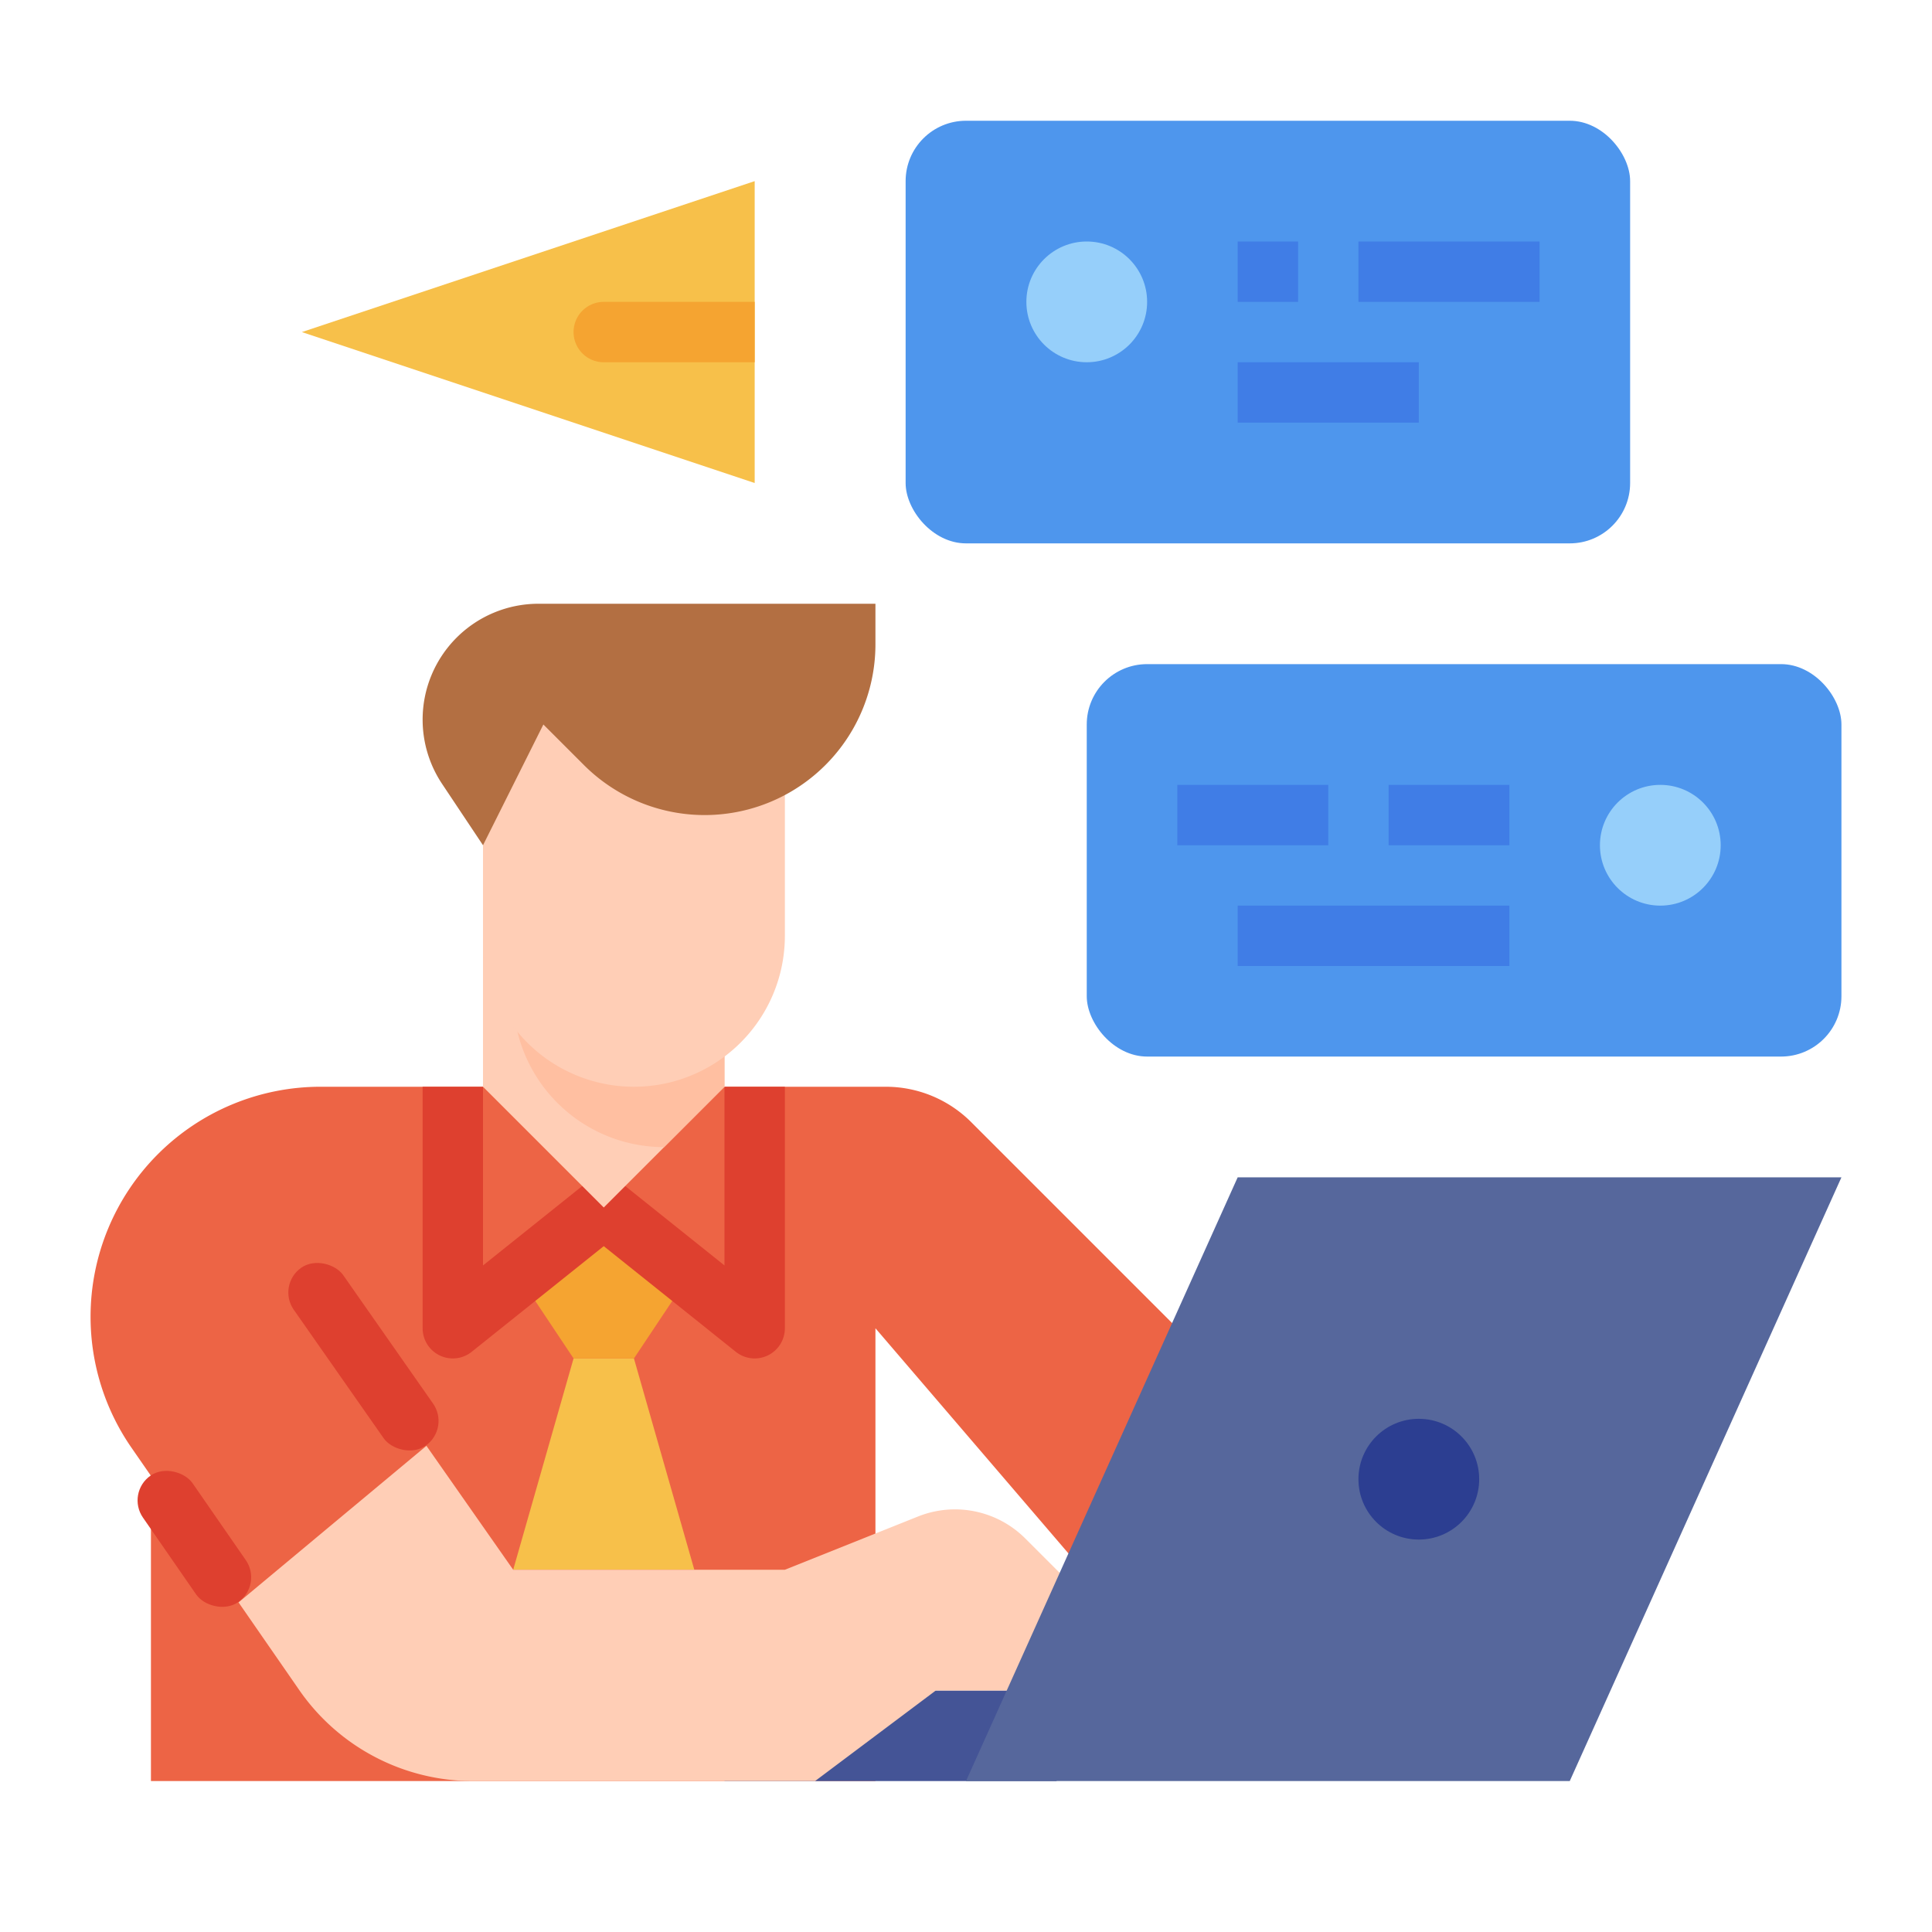 <svg xmlns="http://www.w3.org/2000/svg" id="flat" height="512" viewBox="0 0 512 512" width="512"><path d="m232 472v-120l61.831 72.136 23.619-66.686-60.077-60.077a32 32 0 0 0 -22.627-9.373h-149.787a60.958 60.958 0 0 0 -60.958 60.958v0a60.958 60.958 0 0 0 10.839 34.698l5.161 7.455v80.889z" fill="#ed6445"></path><rect fill="#de402f" height="40.792" rx="8" transform="matrix(.822 -.569 .569 .822 -222.996 101.903)" width="16" x="43.61" y="387.485"></rect><rect fill="#de402f" height="57.564" rx="8" transform="matrix(.819 -.573 .573 .819 -188.76 120.343)" width="16" x="88.505" y="330.797"></rect><path d="m184 416-16-56h-16l-16 56z" fill="#f7c04a"></path><path d="m184 336-16 24h-16l-16-24 24-16z" fill="#f5a431"></path><path d="m192 448h88v24h-88z" fill="#445496"></path><rect fill="#4e96ed" height="104" rx="16" width="200" x="288" y="176"></rect><rect fill="#4e96ed" height="112" rx="16" width="192" x="240" y="32"></rect><circle cx="288" cy="80" fill="#96cffa" r="16"></circle><g fill="#407de6"><path d="m328 64h16v16h-16z"></path><path d="m360 64h48v16h-48z"></path><path d="m328 96h48v16h-48z"></path></g><circle cx="440" cy="224" fill="#96cffa" r="16"></circle><path d="m368 208h32v16h-32z" fill="#407de6"></path><path d="m312 208h40v16h-40z" fill="#407de6"></path><path d="m328 240h72v16h-72z" fill="#407de6"></path><path d="m80 88 120-40v80z" fill="#f7c04a"></path><path d="m200 96h-40a8 8 0 0 1 -8-8 8 8 0 0 1 8-8h40z" fill="#f5a431"></path><path d="m200.001 360a7.995 7.995 0 0 1 -4.999-1.753l-35.002-28.002-35.002 28.002a8 8 0 0 1 -12.998-6.247v-64h16v47.355l27.002-21.603a7.999 7.999 0 0 1 9.995 0l27.002 21.603v-47.355h16v64a8.001 8.001 0 0 1 -7.999 8z" fill="#de402f"></path><path d="m192 240v48l-32 32-32-32v-48z" fill="#ffceb6"></path><path d="m192 240v48l-16 16a40.002 40.002 0 0 1 -40-40v-24z" fill="#ffbfa1"></path><path d="m128 184v64a40 40 0 0 0 40 40 40 40 0 0 0 40-40v-64z" fill="#ffceb6"></path><path d="m144 192 10.745 10.745a45.255 45.255 0 0 0 32 13.255h0a45.255 45.255 0 0 0 45.255-45.255v-10.745h-89.296a30.704 30.704 0 0 0 -30.704 30.704 30.704 30.704 0 0 0 5.157 17.031l10.843 16.265z" fill="#b36f42"></path><path d="m288 424-16.277-16.277a26.368 26.368 0 0 0 -18.645-7.723 26.368 26.368 0 0 0 -9.793 1.886l-35.285 14.114h-72l-22.989-32.842-49.791 41.493 16.079 23.225a56 56 0 0 0 46.043 24.124h90.659l32-24h40z" fill="#ffceb6"></path><path d="m488 312-72 160h-160l72-160z" fill="#56679c"></path><circle cx="376" cy="392" fill="#2c3e91" r="16"></circle></svg>